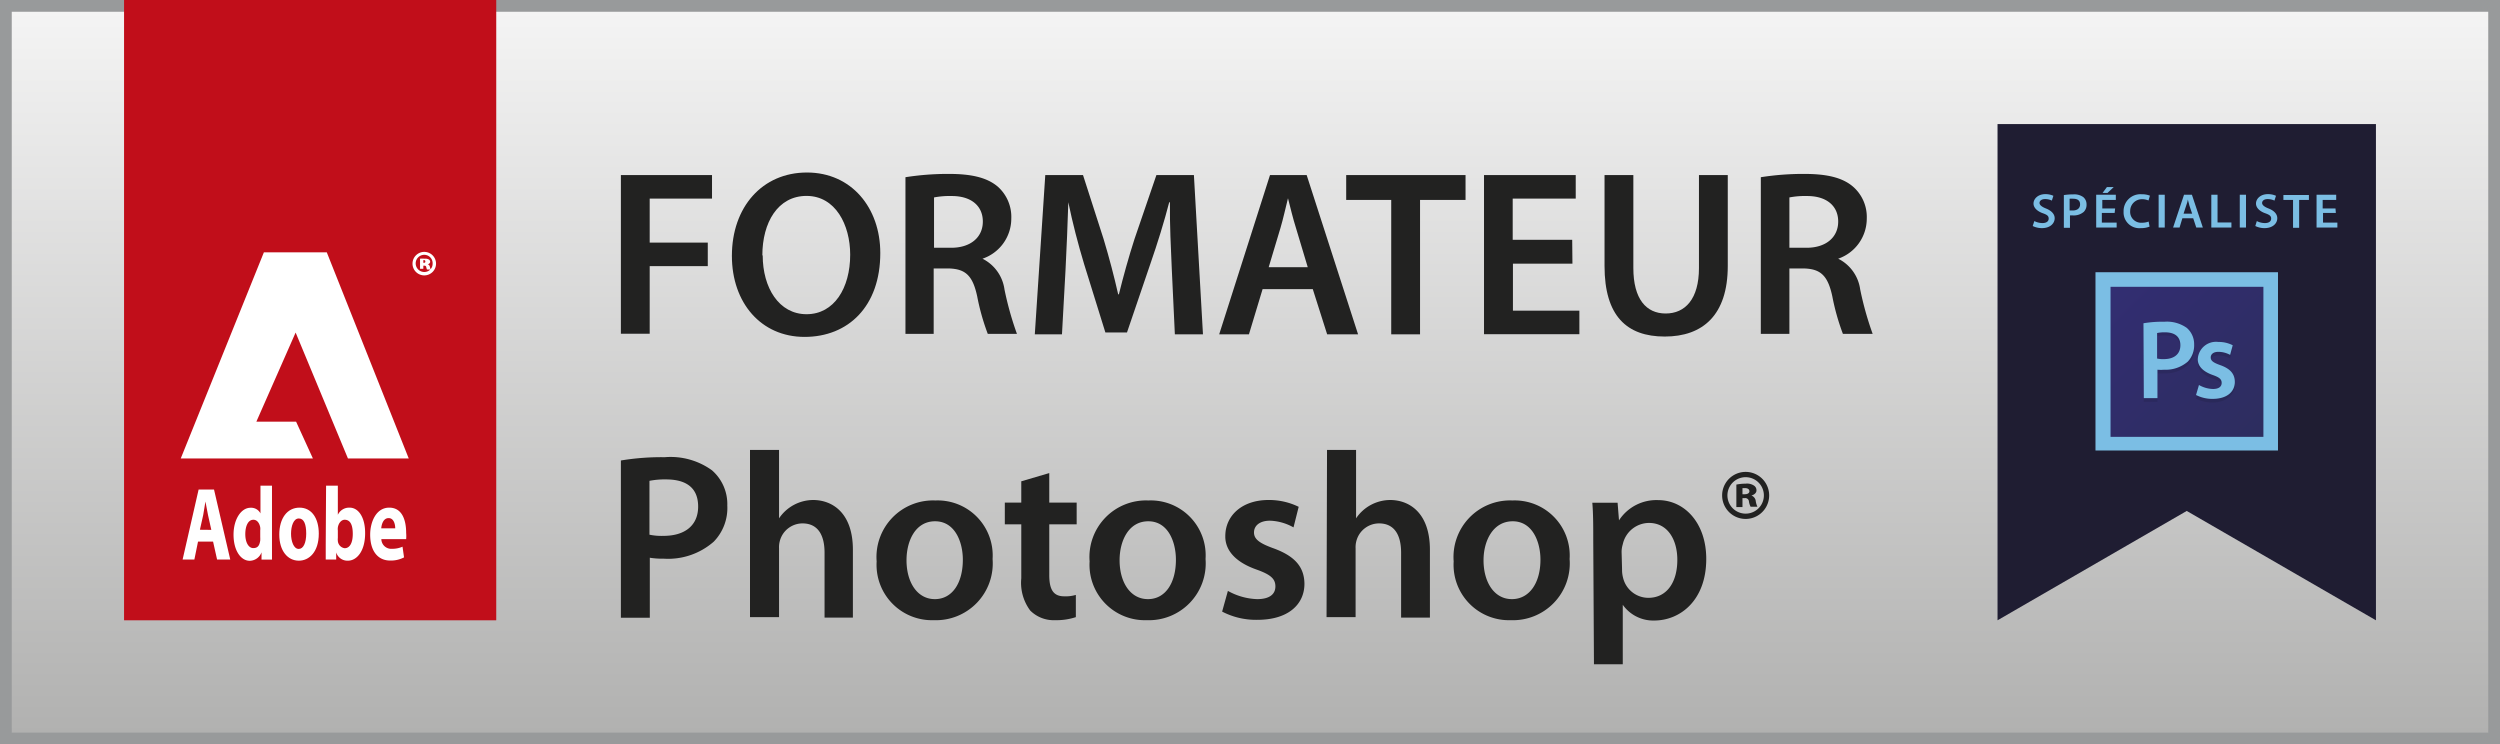 <svg xmlns="http://www.w3.org/2000/svg" xmlns:xlink="http://www.w3.org/1999/xlink" viewBox="0 0 212.6 63.3"><rect x="0" y="0" width="212.6" height="63.3" fill="#808080" stroke="none"/><defs><style>.cls-1{isolation:isolate;}.cls-2{fill:url(#Dégradé_sans_nom_6);}.cls-3{fill:#989a9b;}.cls-4{fill:#c10e1a;}.cls-5{fill:#fff;}.cls-6{fill:#222221;}.cls-7{fill:#1f1d32;}.cls-8{fill:#7bbee4;}.cls-9{opacity:0.95;fill:url(#linear-gradient);}.cls-10{mix-blend-mode:multiply;opacity:0.1;}.cls-11{fill:#030303;}</style><linearGradient id="Dégradé_sans_nom_6" x1="106.3" x2="106.3" y2="63.3" gradientUnits="userSpaceOnUse"><stop offset="0" stop-color="#f5f5f5"/><stop offset="1" stop-color="#b0b0af"/></linearGradient><linearGradient id="linear-gradient" x1="178.92" y1="23.73" x2="193.03" y2="37.83" gradientUnits="userSpaceOnUse"><stop offset="0" stop-color="#332f76"/><stop offset="1" stop-color="#2d2e5f"/></linearGradient></defs><g class="cls-1"><g id="Calque_2" data-name="Calque 2"><g id="Calque_1-2" data-name="Calque 1"><rect class="cls-2" width="212.6" height="63.3"/><path class="cls-3" d="M211.6,1V62.3H1V1H211.6m1-1H0V63.3H212.6V0Z"/><rect class="cls-4" x="10.55" width="31.65" height="52.75"/><path class="cls-5" d="M16.84,46.06l-.31,1.52h-1l1.36-5.95h1.31l1.38,5.95H18.46l-.34-1.52Zm1.13-1-.28-1.26c-.07-.36-.15-.81-.22-1.15h0c-.06.35-.13.8-.19,1.15L17,45.05Z"/><path class="cls-5" d="M23.13,41.3v5c0,.49,0,1,0,1.29h-.89l0-.62h0a1.09,1.09,0,0,1-1,.72c-.76,0-1.38-.87-1.38-2.22s.67-2.29,1.44-2.29a.89.89,0,0,1,.85.48h0V41.3Zm-1,3.8a1.06,1.06,0,0,0,0-.25c-.06-.36-.27-.65-.58-.65-.46,0-.69.55-.69,1.23s.27,1.18.68,1.18.53-.26.59-.64a2.83,2.83,0,0,0,0-.3Z"/><path class="cls-5" d="M25.41,47.68c-.94,0-1.66-.83-1.66-2.22s.68-2.29,1.72-2.29,1.64.91,1.64,2.21c0,1.58-.84,2.3-1.69,2.3Zm0-1c.39,0,.63-.52.63-1.3s-.18-1.29-.63-1.29-.66.65-.66,1.3.23,1.29.65,1.29Z"/><path class="cls-5" d="M27.73,41.3h1v2.48h0a1.06,1.06,0,0,1,1-.61c.77,0,1.33.85,1.32,2.18,0,1.55-.73,2.33-1.46,2.33a1,1,0,0,1-1-.7h0l0,.6H27.7c0-.28,0-.8,0-1.29Zm1,4.45a1,1,0,0,0,0,.24.67.67,0,0,0,.58.63c.43,0,.69-.44.69-1.22s-.22-1.2-.69-1.2c-.27,0-.52.27-.58.66a1,1,0,0,0,0,.25Z"/><path class="cls-5" d="M32.43,45.85a.84.84,0,0,0,.91.82,2.11,2.11,0,0,0,.89-.18l.13.91a2.43,2.43,0,0,1-1.17.27c-1.09,0-1.71-.85-1.71-2.2,0-1.09.51-2.3,1.62-2.3s1.44,1.08,1.44,2.15a3.07,3.07,0,0,1,0,.53Zm1.18-.92c0-.32-.11-.87-.56-.87s-.6.52-.63.87Z"/><path class="cls-5" d="M36.08,21.42a1,1,0,1,1-1,1,1,1,0,0,1,1-1Zm0,.25a.73.73,0,0,0,0,1.46.7.7,0,0,0,.71-.73.71.71,0,0,0-.72-.73ZM36,22.86h-.28V22a2.22,2.22,0,0,1,.4,0,.59.59,0,0,1,.37.08.22.22,0,0,1,.09.19c0,.09-.08.17-.2.2h0a.29.29,0,0,1,.18.23,2.2,2.2,0,0,0,.06.22h-.31a1,1,0,0,1-.06-.2.15.15,0,0,0-.16-.13H36Zm0-.51H36c.11,0,.17,0,.17-.11s-.06-.12-.16-.12H36Z"/><polygon class="cls-5" points="15.37 38.99 22.44 21.46 27.79 21.46 34.76 38.99 29.59 38.99 25.14 28.28 21.8 35.86 25.18 35.86 26.61 38.99 15.37 38.99"/><path class="cls-6" d="M52.8,14.89h7.75v2h-5.3v3.74h4.94v2H55.25v5.75H52.8Z"/><path class="cls-6" d="M74.86,21.52c0,4.54-2.73,7.13-6.44,7.13s-6.18-2.91-6.18-6.89c0-4.16,2.59-7.09,6.38-7.09S74.86,17.67,74.86,21.52Zm-10,.2c0,2.75,1.38,5,3.73,5s3.71-2.23,3.71-5.06c0-2.55-1.26-5-3.71-5S64.83,18.93,64.83,21.72Z"/><path class="cls-6" d="M77,15.07a23.21,23.21,0,0,1,3.71-.28c1.93,0,3.25.32,4.15,1.09A3.44,3.44,0,0,1,86,18.59,3.6,3.6,0,0,1,83.55,22V22a3.44,3.44,0,0,1,1.87,2.61,27,27,0,0,0,1.06,3.78H84a19.28,19.28,0,0,1-.9-3.19c-.38-1.77-1-2.33-2.41-2.37H79.4v5.56H77Zm2.43,6h1.46c1.65,0,2.69-.89,2.69-2.23s-1-2.17-2.63-2.17a7.07,7.07,0,0,0-1.52.12Z"/><path class="cls-6" d="M99.65,22.91c-.08-1.75-.18-3.86-.16-5.71h-.06c-.43,1.67-1,3.5-1.59,5.2l-2,5.87H94L92.2,22.48c-.52-1.72-1-3.57-1.35-5.28h0c-.06,1.79-.14,3.94-.24,5.79l-.3,5.44H88l.89-13.54H92.1l1.75,5.44c.48,1.59.9,3.2,1.24,4.7h.06c.36-1.46.82-3.13,1.33-4.71l1.86-5.43h3.19l.77,13.54H99.91Z"/><path class="cls-6" d="M107.37,24.59l-1.16,3.84h-2.53L108,14.89h3.12l4.37,13.54h-2.63l-1.22-3.84Zm3.84-1.87-1-3.33c-.26-.82-.48-1.75-.68-2.53h0c-.2.78-.4,1.73-.64,2.53l-1,3.33Z"/><path class="cls-6" d="M118.31,17h-3.83V14.89h10.15V17h-3.87V28.43h-2.45Z"/><path class="cls-6" d="M133.72,22.42h-5.06v4h5.65v2H126.2V14.89H134v2h-5.36v3.5h5.06Z"/><path class="cls-6" d="M138.9,14.89v7.9c0,2.65,1.1,3.87,2.75,3.87s2.83-1.22,2.83-3.87v-7.9h2.45v7.73c0,4.18-2.13,6-5.36,6s-5.12-1.75-5.12-6V14.89Z"/><path class="cls-6" d="M149.74,15.07a23.21,23.21,0,0,1,3.71-.28c1.93,0,3.25.32,4.14,1.09a3.42,3.42,0,0,1,1.16,2.71A3.61,3.61,0,0,1,156.32,22V22a3.44,3.44,0,0,1,1.87,2.61,27,27,0,0,0,1.06,3.78h-2.53a19.28,19.28,0,0,1-.9-3.19c-.38-1.77-1-2.33-2.41-2.37h-1.24v5.56h-2.43Zm2.43,6h1.46c1.65,0,2.69-.89,2.69-2.23s-1-2.17-2.63-2.17a7.07,7.07,0,0,0-1.52.12Z"/><path class="cls-6" d="M52.8,39.16a21.07,21.07,0,0,1,3.74-.28,6,6,0,0,1,4,1.11,3.81,3.81,0,0,1,1.31,3,4.1,4.1,0,0,1-1.15,3.07,5.88,5.88,0,0,1-4.25,1.45,6.88,6.88,0,0,1-1.19-.08v5.1H52.8Zm2.43,6.31a4.92,4.92,0,0,0,1.19.1c1.84,0,2.95-.9,2.95-2.49s-1-2.31-2.73-2.31a6.76,6.76,0,0,0-1.41.12Z"/><path class="cls-6" d="M63.78,38.26h2.47v5.82h0a3.52,3.52,0,0,1,2.89-1.56c1.65,0,3.39,1.1,3.39,4.23v5.77H70.12V47c0-1.43-.52-2.49-1.88-2.49a2,2,0,0,0-1.89,1.38,2.07,2.07,0,0,0-.1.74v5.85H63.78Z"/><path class="cls-6" d="M84.41,47.54a4.83,4.83,0,0,1-5,5.2,4.71,4.71,0,0,1-4.86-5,4.81,4.81,0,0,1,5-5.18A4.68,4.68,0,0,1,84.41,47.54Zm-7.32.1c0,1.89.92,3.31,2.41,3.31s2.38-1.38,2.38-3.35c0-1.53-.68-3.27-2.36-3.27S77.09,46,77.09,47.64Z"/><path class="cls-6" d="M89.23,40.23v2.51h2.33v1.85H89.23V48.9c0,1.19.32,1.81,1.26,1.81a3,3,0,0,0,1-.12l0,1.89a5.24,5.24,0,0,1-1.77.26,2.82,2.82,0,0,1-2.11-.82,3.94,3.94,0,0,1-.76-2.74V44.59h-1.4V42.74h1.4V40.93Z"/><path class="cls-6" d="M102.52,47.54a4.83,4.83,0,0,1-5,5.2,4.71,4.71,0,0,1-4.86-5,4.81,4.81,0,0,1,5-5.18A4.67,4.67,0,0,1,102.52,47.54Zm-7.31.1c0,1.89.92,3.31,2.41,3.31S100,49.57,100,47.6c0-1.53-.67-3.27-2.35-3.27S95.21,46,95.21,47.64Z"/><path class="cls-6" d="M104.42,50.25a5.44,5.44,0,0,0,2.49.7c1.08,0,1.55-.44,1.55-1.08s-.39-1-1.59-1.43c-1.89-.66-2.69-1.71-2.67-2.85,0-1.73,1.41-3.07,3.67-3.07a5.71,5.71,0,0,1,2.57.58L110,44.85a4.36,4.36,0,0,0-2-.57c-.88,0-1.36.43-1.36,1s.46.92,1.69,1.36c1.76.65,2.58,1.55,2.6,3,0,1.76-1.38,3.07-4,3.07a6.23,6.23,0,0,1-3-.7Z"/><path class="cls-6" d="M112.85,38.26h2.47v5.82h0a3.52,3.52,0,0,1,2.89-1.56c1.65,0,3.39,1.1,3.39,4.23v5.77h-2.45V47c0-1.43-.52-2.49-1.88-2.49a2,2,0,0,0-1.89,1.38,2.07,2.07,0,0,0-.1.74v5.85h-2.47Z"/><path class="cls-6" d="M133.48,47.54a4.83,4.83,0,0,1-5,5.2,4.71,4.71,0,0,1-4.86-5,4.81,4.81,0,0,1,5-5.18A4.68,4.68,0,0,1,133.48,47.54Zm-7.32.1c0,1.89.92,3.31,2.41,3.31S131,49.57,131,47.6c0-1.53-.68-3.27-2.36-3.27S126.16,46,126.16,47.64Z"/><path class="cls-6" d="M135.49,46c0-1.28,0-2.33-.08-3.25h2.15l.12,1.5h0a3.79,3.79,0,0,1,3.33-1.72c2.23,0,4.09,1.93,4.09,5,0,3.53-2.22,5.24-4.43,5.24A3.17,3.17,0,0,1,138,51.43h0v5.06h-2.45Zm2.45,2.43a2.53,2.53,0,0,0,.08.68,2.22,2.22,0,0,0,2.15,1.73c1.56,0,2.47-1.3,2.47-3.23,0-1.73-.83-3.14-2.41-3.14A2.3,2.3,0,0,0,138,46.29a2.24,2.24,0,0,0-.1.63Z"/><path class="cls-6" d="M148.45,40.13a2,2,0,1,1,0,4,2,2,0,1,1,0-4Zm0,.45a1.55,1.55,0,0,0,0,3.1,1.55,1.55,0,0,0,0-3.1Zm-.27,2.54h-.52V41.21a4,4,0,0,1,.79-.08,1.05,1.05,0,0,1,.7.16.47.47,0,0,1,.22.42c0,.2-.18.36-.43.43v0a.57.57,0,0,1,.37.48,1.78,1.78,0,0,0,.14.47h-.58a1.41,1.41,0,0,1-.14-.44.31.31,0,0,0-.35-.29h-.2Zm0-1.09h.2c.22,0,.39-.09.39-.25s-.13-.27-.37-.27l-.22,0Z"/><polygon class="cls-7" points="202.05 52.75 185.96 43.45 169.87 52.75 169.87 10.55 202.05 10.55 202.05 52.75"/><path class="cls-8" d="M173,18.8a1.56,1.56,0,0,0,.69.17c.34,0,.53-.15.53-.38s-.14-.33-.51-.46-.78-.41-.78-.82.39-.8,1-.8a1.63,1.63,0,0,1,.69.14l-.13.41a1.28,1.28,0,0,0-.57-.13c-.34,0-.48.17-.48.33s.17.32.55.47.74.42.74.83-.35.84-1.09.84a1.79,1.79,0,0,1-.78-.18Z"/><path class="cls-8" d="M175.51,16.59a5,5,0,0,1,.8-.06,1.31,1.31,0,0,1,.85.23.79.79,0,0,1,.28.62.84.84,0,0,1-.24.64,1.31,1.31,0,0,1-.91.3l-.26,0v1.05h-.52ZM176,17.9l.26,0c.39,0,.63-.19.63-.52s-.22-.48-.59-.48a1.63,1.63,0,0,0-.3,0Z"/><path class="cls-8" d="M179.83,18.11h-1.09v.82H180v.42h-1.74V16.56h1.67V17h-1.15v.73h1.09Zm-.08-2.2-.53.5h-.42l.37-.5Z"/><path class="cls-8" d="M182.8,19.27a1.87,1.87,0,0,1-.74.13A1.34,1.34,0,0,1,180.59,18a1.43,1.43,0,0,1,1.54-1.48,1.82,1.82,0,0,1,.7.12l-.12.41a1.39,1.39,0,0,0-.56-.11,1,1,0,0,0-1,1,.93.93,0,0,0,1,1,1.49,1.49,0,0,0,.57-.1Z"/><path class="cls-8" d="M184.09,16.56v2.79h-.52V16.56Z"/><path class="cls-8" d="M185.59,18.56l-.24.79h-.55l.93-2.79h.67l.93,2.79h-.56l-.26-.79Zm.83-.39-.23-.68-.14-.53h0c0,.16-.09.36-.14.53l-.22.68Z"/><path class="cls-8" d="M188.05,16.56h.53v2.36h1.18v.43h-1.71Z"/><path class="cls-8" d="M191,16.56v2.79h-.53V16.56Z"/><path class="cls-8" d="M191.92,18.8a1.52,1.52,0,0,0,.69.17c.34,0,.53-.15.53-.38s-.15-.33-.52-.46-.77-.41-.77-.82.39-.8,1-.8a1.64,1.64,0,0,1,.7.14l-.13.41a1.38,1.38,0,0,0-.58-.13c-.33,0-.47.17-.47.33s.16.32.55.47.74.42.74.83-.35.84-1.09.84a1.76,1.76,0,0,1-.78-.18Z"/><path class="cls-8" d="M195,17h-.82v-.42h2.17V17h-.83v2.37H195Z"/><path class="cls-8" d="M198.64,18.11h-1.09v.82h1.22v.42H197V16.56h1.67V17h-1.15v.73h1.09Z"/><rect class="cls-9" x="178.81" y="23.83" width="14.32" height="13.9"/><path class="cls-8" d="M178.2,23.15V38.31h15.52V23.15Zm14.28,14h-13V24.39h13Z"/><g class="cls-10"><path class="cls-11" d="M182.28,27.8a9.69,9.69,0,0,1,1.79-.14,2.92,2.92,0,0,1,1.89.53,1.81,1.81,0,0,1,.63,1.42,1.93,1.93,0,0,1-.55,1.45,2.83,2.83,0,0,1-2,.69,3.11,3.11,0,0,1-.57,0v2.42h-1.16Zm1.16,3a2.91,2.91,0,0,0,.57,0c.88,0,1.41-.42,1.41-1.18s-.5-1.09-1.31-1.09a3,3,0,0,0-.67.06Z"/></g><path class="cls-8" d="M182.28,27.49a9.86,9.86,0,0,1,1.79-.13,2.92,2.92,0,0,1,1.89.52,1.83,1.83,0,0,1,.63,1.42,2,2,0,0,1-.55,1.46,2.87,2.87,0,0,1-2,.68,3.11,3.11,0,0,1-.57,0v2.42h-1.16Zm1.16,3a2.22,2.22,0,0,0,.57.05c.88,0,1.41-.43,1.41-1.18s-.5-1.1-1.31-1.1a3,3,0,0,0-.67.06Z"/><g class="cls-10"><path class="cls-11" d="M187,33.05a2.64,2.64,0,0,0,1.19.33c.51,0,.74-.2.74-.51s-.19-.47-.76-.67c-.9-.32-1.28-.81-1.27-1.36a1.55,1.55,0,0,1,1.75-1.45,2.72,2.72,0,0,1,1.22.27l-.22.83a2.13,2.13,0,0,0-1-.26c-.42,0-.65.19-.65.48s.22.44.81.65c.84.3,1.23.73,1.24,1.42s-.66,1.45-1.89,1.45a3,3,0,0,1-1.41-.33Z"/></g><path class="cls-8" d="M187,32.74a2.52,2.52,0,0,0,1.19.34c.51,0,.74-.21.74-.52s-.19-.47-.76-.67c-.9-.32-1.28-.81-1.27-1.35a1.55,1.55,0,0,1,1.75-1.46,2.58,2.58,0,0,1,1.22.28l-.22.82a2.13,2.13,0,0,0-1-.26c-.42,0-.65.2-.65.48s.22.44.81.65c.84.3,1.23.73,1.24,1.42,0,.84-.66,1.45-1.89,1.45a3,3,0,0,1-1.41-.33Z"/></g></g></g></svg>